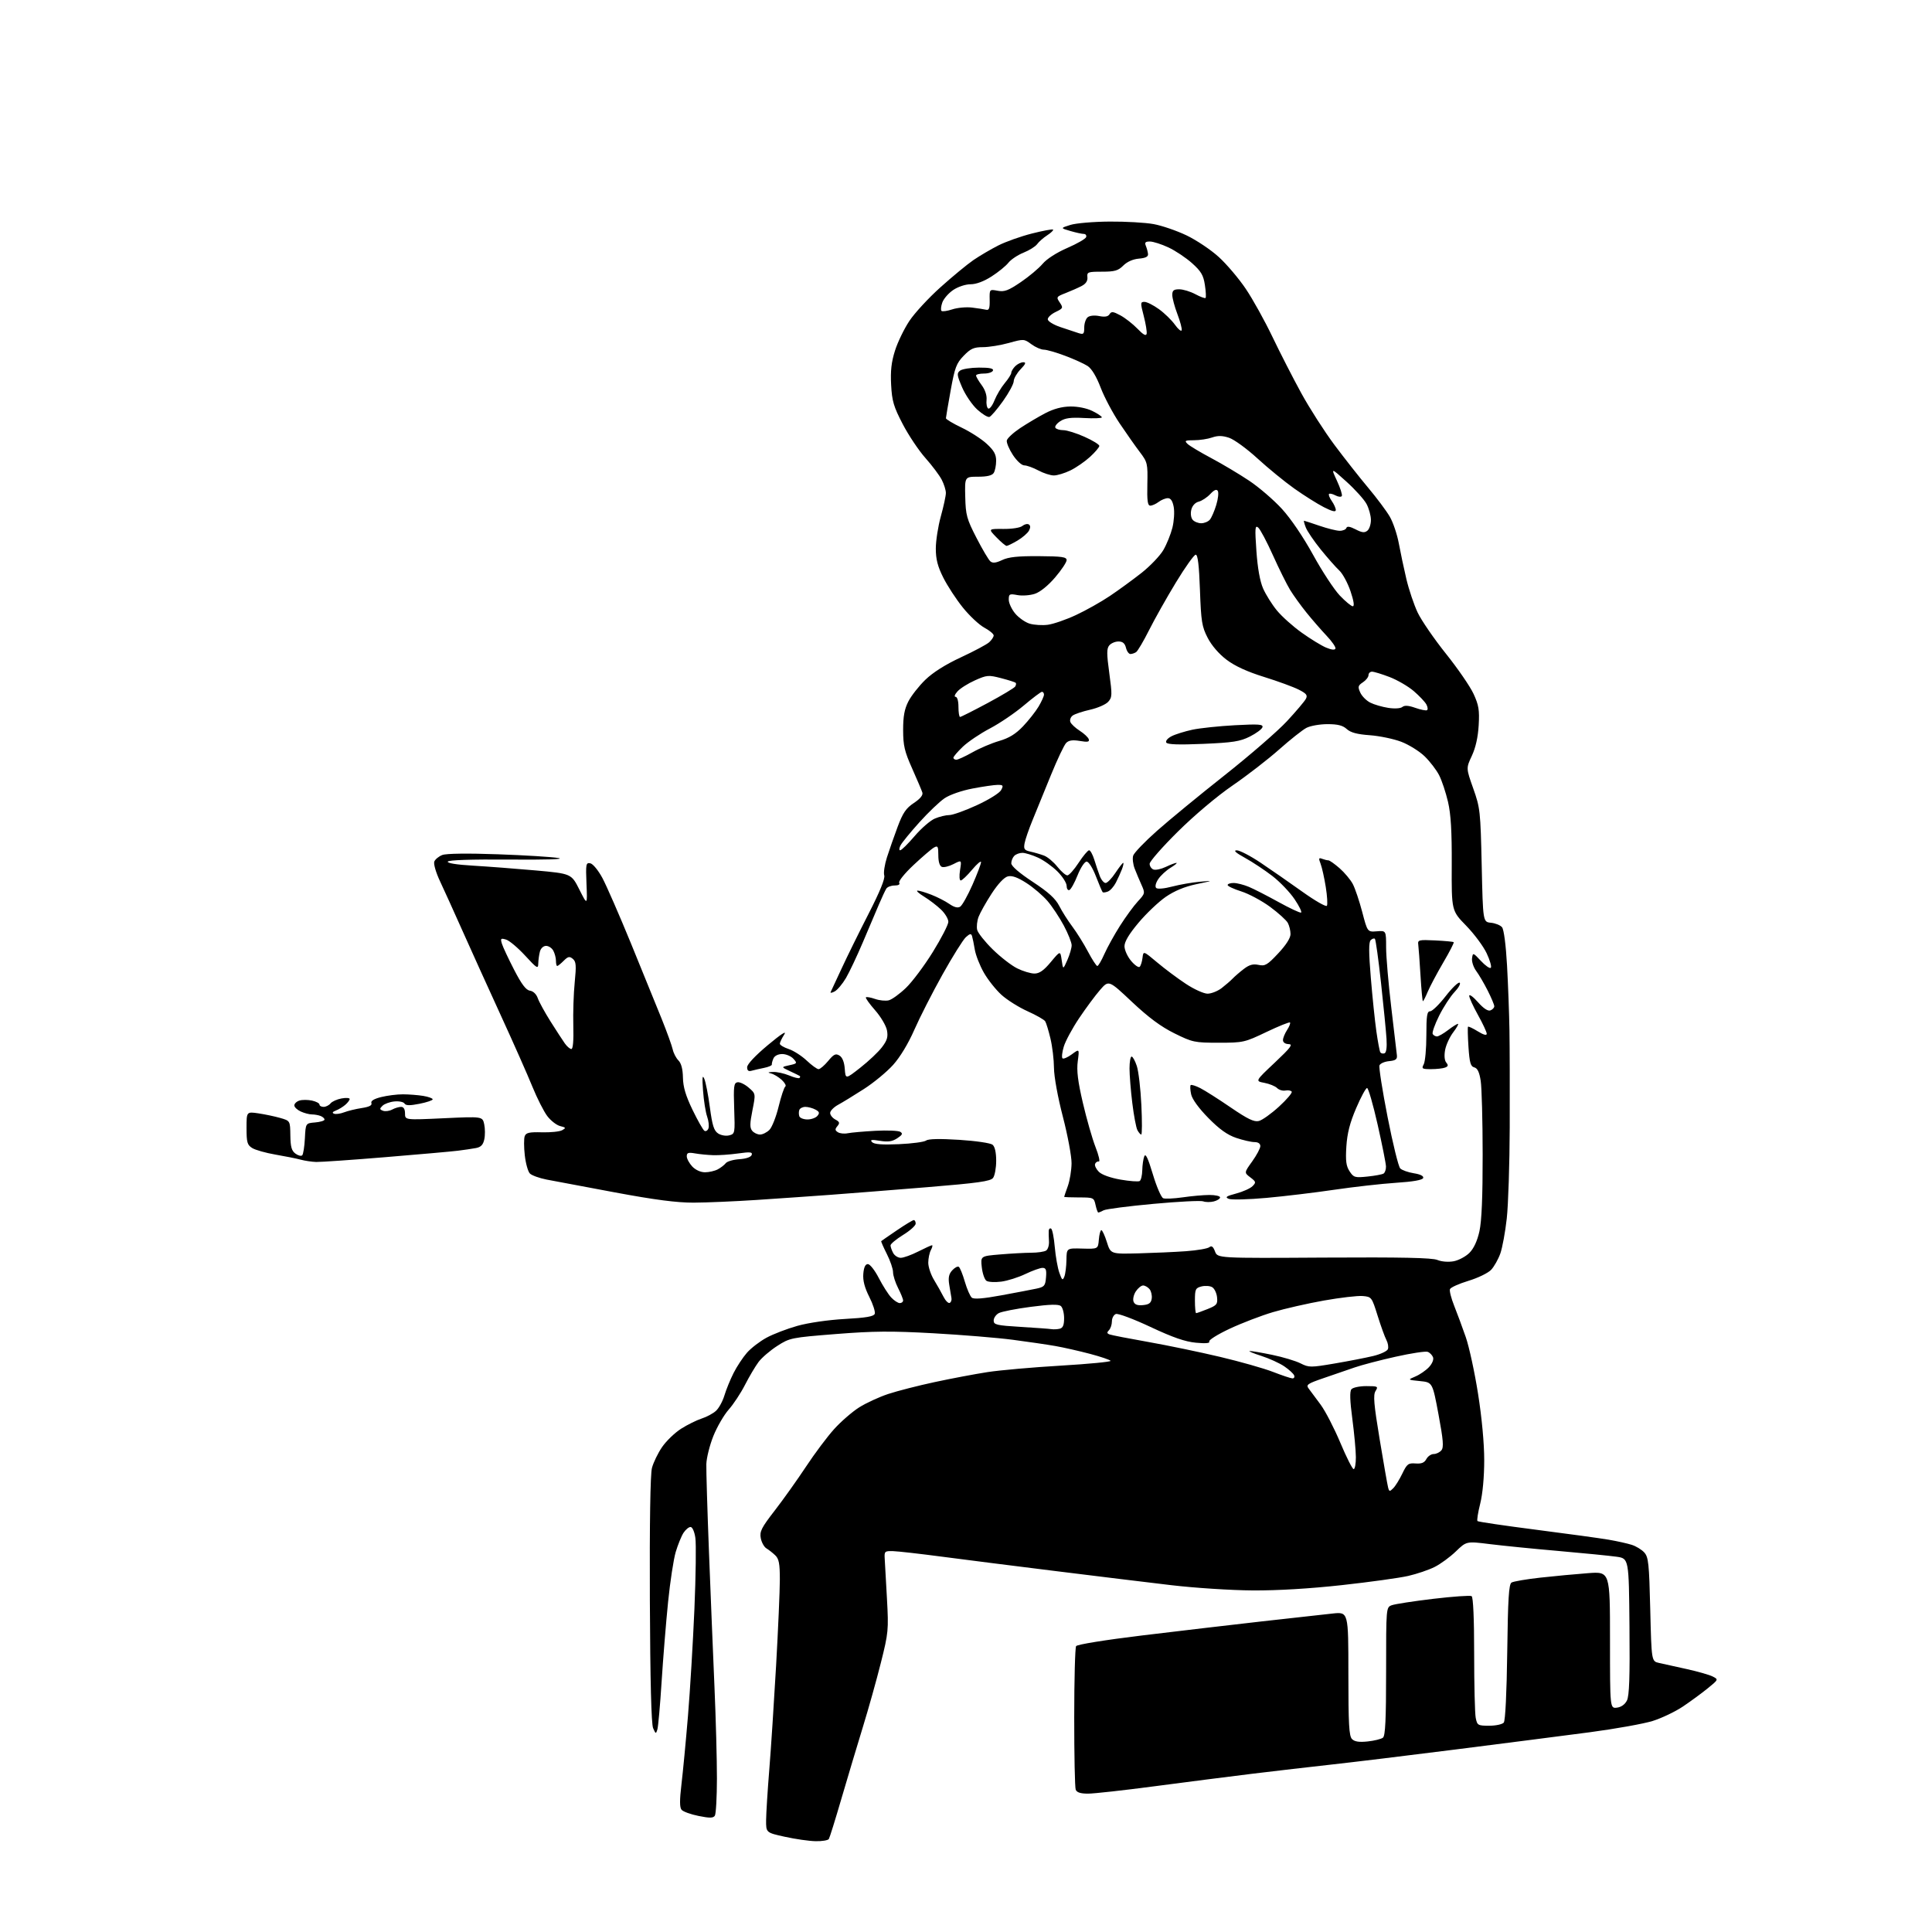 <?xml version="1.0" encoding="UTF-8" standalone="no"?>
<svg 
  version="1.1" 
  xmlns="http://www.w3.org/2000/svg" 
  xmlns:xlink="http://www.w3.org/1999/xlink" 
  xmlns:svg="http://www.w3.org/2000/svg"
  xmlns:rdf="http://www.w3.org/1999/02/22-rdf-syntax-ns#"
  xmlns:cc="http://creativecommons.org/ns#"
  xmlns:dc="http://purl.org/dc/elements/1.1/"
  viewBox="0 0 768 768"
  width="768"
  height="768"
>
<style>svg {background-color: white; }</style>"
<path stroke="none" fill="black" fill-rule="evenodd" d="M324.19,731.90C321.61,731.85 316.12,731.06 312.00,730.15C304.50,728.50 304.50,728.50 304.54,723.50C304.57,720.75 305.13,711.75 305.80,703.50C306.47,695.25 307.68,676.63 308.51,662.12C309.33,647.61 310.00,632.20 310.00,627.87C310.00,621.53 309.64,619.66 308.16,618.25C307.15,617.29 305.58,616.05 304.66,615.50C303.75,614.95 302.74,613.13 302.42,611.45C301.91,608.81 302.67,607.30 307.98,600.45C311.36,596.08 316.95,588.23 320.41,583.00C323.86,577.77 328.89,571.06 331.59,568.08C334.28,565.10 338.74,561.23 341.49,559.48C344.25,557.73 349.47,555.32 353.10,554.12C356.73,552.92 365.06,550.79 371.60,549.39C378.15,547.98 387.55,546.21 392.50,545.44C397.45,544.67 410.59,543.51 421.71,542.86C432.82,542.20 441.71,541.34 441.47,540.95C441.22,540.55 437.53,539.30 433.26,538.17C428.99,537.04 422.80,535.64 419.50,535.06C416.20,534.48 408.55,533.36 402.50,532.57C396.45,531.78 382.27,530.62 371.00,529.99C354.24,529.06 347.17,529.12 332.28,530.30C314.52,531.71 313.94,531.83 308.98,535.02C306.18,536.81 302.84,539.68 301.55,541.39C300.27,543.10 297.84,547.20 296.15,550.50C294.47,553.80 291.54,558.23 289.66,560.35C287.78,562.47 285.04,567.20 283.57,570.85C282.11,574.51 280.86,579.52 280.78,582.00C280.71,584.48 281.18,600.23 281.83,617.00C282.48,633.77 283.46,657.85 284.01,670.50C284.56,683.15 285.00,699.58 284.99,707.00C284.98,714.42 284.61,721.06 284.17,721.75C283.55,722.74 282.16,722.77 277.70,721.87C274.57,721.24 271.53,720.14 270.93,719.41C270.15,718.47 270.14,715.61 270.89,709.30C271.47,704.46 272.64,692.22 273.48,682.10C274.32,671.98 275.47,652.87 276.04,639.63C276.60,626.39 276.77,613.64 276.41,611.28C276.05,608.82 275.23,607.00 274.50,607.00C273.80,607.00 272.54,608.05 271.70,609.33C270.87,610.61 269.48,614.03 268.61,616.93C267.75,619.83 266.38,628.79 265.57,636.85C264.75,644.91 263.60,659.15 263.00,668.50C262.41,677.85 261.65,686.39 261.32,687.48C260.76,689.34 260.64,689.30 259.63,686.98C258.90,685.33 258.47,668.37 258.33,636.00C258.20,605.30 258.51,586.05 259.16,583.54C259.73,581.37 261.55,577.61 263.21,575.20C264.87,572.79 268.27,569.52 270.77,567.93C273.26,566.35 276.93,564.54 278.90,563.90C280.88,563.27 283.45,561.89 284.60,560.84C285.76,559.79 287.27,557.03 287.97,554.71C288.66,552.40 290.30,548.38 291.61,545.79C292.92,543.19 295.32,539.57 296.93,537.73C298.54,535.90 302.03,533.21 304.68,531.77C307.34,530.32 312.88,528.20 317.00,527.04C321.36,525.82 329.26,524.68 335.84,524.31C344.22,523.85 347.32,523.32 347.72,522.28C348.02,521.51 347.05,518.47 345.56,515.54C343.69,511.83 342.96,509.03 343.18,506.35C343.40,503.74 343.98,502.50 345.00,502.50C345.82,502.50 347.77,504.98 349.32,508.00C350.88,511.02 353.09,514.51 354.25,515.75C355.40,516.99 356.95,518.00 357.67,518.00C358.40,518.00 359.00,517.53 359.00,516.96C359.00,516.39 358.10,514.16 357.00,512.00C355.90,509.84 355.00,507.01 355.00,505.71C355.00,504.41 353.89,501.15 352.53,498.47C351.18,495.79 350.17,493.49 350.30,493.37C350.43,493.24 353.23,491.30 356.52,489.07C359.81,486.83 362.84,485.00 363.25,485.00C363.66,485.00 364.00,485.64 364.00,486.41C364.00,487.19 361.75,489.21 359.00,490.90C356.25,492.60 354.00,494.47 354.00,495.06C354.00,495.65 354.47,497.00 355.04,498.07C355.60,499.13 356.97,500.00 358.07,500.00C359.17,500.00 362.29,498.88 365.00,497.50C367.71,496.12 370.19,495.00 370.50,495.00C370.81,495.00 370.60,495.87 370.04,496.93C369.47,498.00 369.00,500.26 369.00,501.96C369.00,503.65 370.03,506.72 371.28,508.77C372.53,510.82 374.22,513.82 375.03,515.43C375.84,517.04 376.95,518.17 377.50,517.93C378.05,517.69 378.37,516.83 378.22,516.00C378.07,515.17 377.67,512.80 377.34,510.73C376.88,507.90 377.18,506.46 378.50,505.00C379.47,503.93 380.65,503.28 381.12,503.57C381.59,503.86 382.68,506.52 383.53,509.47C384.39,512.42 385.64,515.29 386.31,515.84C387.14,516.53 390.86,516.24 398.01,514.92C403.78,513.86 410.07,512.66 412.00,512.25C415.16,511.57 415.53,511.14 415.81,507.75C416.06,504.76 415.78,504.00 414.41,504.00C413.47,504.00 410.40,505.10 407.60,506.44C404.79,507.79 400.48,509.15 398.00,509.47C395.52,509.79 392.89,509.65 392.14,509.15C391.39,508.65 390.56,506.24 390.28,503.78C389.78,499.31 389.78,499.31 397.54,498.66C401.81,498.30 407.37,497.99 409.90,497.98C412.43,497.98 415.10,497.59 415.84,497.12C416.58,496.65 417.09,494.97 416.98,493.39C416.88,491.80 416.84,489.91 416.89,489.19C416.95,488.47 417.38,488.12 417.85,488.41C418.32,488.70 418.97,491.99 419.29,495.72C419.62,499.45 420.43,504.05 421.11,505.95C422.17,508.95 422.43,509.14 423.10,507.45C423.52,506.38 423.89,503.40 423.93,500.83C424.00,496.15 424.00,496.15 430.25,496.33C436.50,496.50 436.50,496.50 436.81,492.75C436.98,490.69 437.43,489.00 437.81,489.01C438.19,489.01 439.18,491.15 440.00,493.76C441.50,498.50 441.50,498.50 452.50,498.23C458.55,498.07 467.10,497.69 471.50,497.37C475.90,497.05 480.06,496.33 480.73,495.78C481.63,495.06 482.25,495.52 482.99,497.48C484.01,500.17 484.01,500.17 526.26,499.91C557.23,499.73 569.27,499.98 571.37,500.85C573.06,501.55 575.74,501.76 577.86,501.37C579.84,501.00 582.66,499.49 584.12,498.03C585.85,496.30 587.24,493.30 588.10,489.44C588.99,485.40 589.40,475.67 589.38,459.00C589.37,445.52 589.02,432.31 588.60,429.64C588.07,426.20 587.32,424.63 586.05,424.30C584.58,423.92 584.16,422.44 583.74,416.17C583.46,411.95 583.38,408.34 583.56,408.14C583.75,407.94 585.49,408.76 587.45,409.97C589.75,411.39 591.00,411.73 591.00,410.93C591.00,410.25 589.42,406.88 587.50,403.43C585.58,399.99 584.02,396.57 584.04,395.84C584.06,395.10 585.62,396.24 587.50,398.37C589.71,400.87 591.47,402.03 592.46,401.65C593.31,401.33 594.00,400.58 594.00,400.00C594.00,399.41 592.82,396.61 591.38,393.77C589.94,390.92 587.88,387.40 586.79,385.94C585.71,384.47 584.98,382.21 585.16,380.92C585.49,378.61 585.56,378.63 588.70,381.99C590.46,383.88 592.23,385.11 592.62,384.71C593.02,384.32 592.28,381.73 590.98,378.96C589.69,376.19 586.01,371.25 582.82,367.97C577.01,362.02 577.01,362.02 577.09,343.76C577.15,330.41 576.75,323.68 575.60,318.73C574.73,315.00 573.15,310.25 572.08,308.17C571.02,306.08 568.43,302.71 566.34,300.67C564.24,298.63 560.04,296.02 557.01,294.86C553.98,293.71 548.35,292.54 544.50,292.26C539.47,291.90 536.90,291.21 535.36,289.81C533.78,288.37 531.77,287.86 527.70,287.86C524.66,287.86 520.90,288.52 519.34,289.33C517.78,290.14 512.90,294.00 508.50,297.91C504.10,301.82 495.77,308.26 490.00,312.22C483.83,316.45 474.86,324.01 468.25,330.55C462.06,336.67 457.00,342.44 457.00,343.37C457.00,344.30 457.68,345.32 458.51,345.64C459.34,345.96 461.54,345.50 463.41,344.61C465.28,343.72 467.18,343.00 467.65,343.00C468.12,343.01 467.06,343.88 465.30,344.96C463.55,346.03 461.34,348.07 460.41,349.50C459.40,351.03 459.07,352.46 459.60,352.98C460.12,353.49 462.83,353.25 466.00,352.41C469.02,351.62 473.98,350.76 477.00,350.50C482.45,350.03 482.43,350.03 475.55,351.48C470.89,352.47 466.88,354.13 463.40,356.52C460.55,358.49 455.69,363.10 452.61,366.77C448.82,371.27 447.00,374.32 447.00,376.14C447.00,377.63 448.19,380.26 449.64,381.98C451.09,383.71 452.63,384.76 453.06,384.31C453.49,383.86 453.99,382.25 454.17,380.73C454.50,377.96 454.50,377.96 460.00,382.58C463.02,385.13 468.16,388.96 471.41,391.10C474.65,393.25 478.53,395.00 480.02,395.00C481.51,395.00 484.03,394.00 485.62,392.79C487.20,391.57 489.18,389.86 490.00,389.00C490.82,388.14 492.82,386.41 494.43,385.18C496.62,383.50 498.11,383.09 500.29,383.56C502.87,384.13 503.78,383.60 508.10,378.99C511.22,375.67 513.00,372.88 513.00,371.32C513.00,369.97 512.52,367.98 511.94,366.89C511.36,365.80 508.18,362.92 504.87,360.48C501.56,358.05 496.41,355.29 493.43,354.35C490.44,353.40 488.00,352.27 488.00,351.82C488.00,351.37 489.07,351.00 490.38,351.00C491.69,351.00 494.41,351.69 496.42,352.53C498.44,353.37 503.74,356.09 508.21,358.56C512.68,361.03 516.72,362.93 517.18,362.77C517.64,362.62 516.49,360.23 514.62,357.46C512.76,354.69 508.77,350.52 505.77,348.21C502.76,345.89 497.87,342.65 494.90,341.01C491.22,338.99 490.18,338.03 491.62,338.02C492.79,338.01 497.06,340.23 501.12,342.95C505.18,345.67 512.63,350.85 517.69,354.46C522.74,358.07 527.14,360.59 527.46,360.06C527.79,359.53 527.59,356.17 527.01,352.58C526.44,348.99 525.52,344.86 524.97,343.41C524.11,341.17 524.20,340.86 525.56,341.39C526.44,341.72 527.56,342.00 528.05,342.00C528.53,342.00 530.54,343.42 532.52,345.15C534.49,346.88 536.84,349.69 537.75,351.40C538.66,353.10 540.34,358.10 541.50,362.50C543.59,370.50 543.59,370.50 547.30,370.21C551.00,369.91 551.00,369.91 551.00,376.59C551.00,380.27 551.92,390.98 553.04,400.39C554.16,409.80 555.18,418.40 555.29,419.50C555.46,421.09 554.81,421.57 552.19,421.82C550.37,421.99 548.65,422.76 548.36,423.51C548.07,424.27 549.52,433.51 551.59,444.05C553.66,454.59 555.91,463.77 556.61,464.46C557.30,465.16 559.73,466.02 562.01,466.39C564.63,466.80 566.00,467.50 565.74,468.27C565.48,469.08 561.73,469.74 554.92,470.18C549.19,470.56 538.20,471.80 530.50,472.93C522.80,474.07 510.63,475.53 503.45,476.18C496.27,476.83 489.52,477.00 488.45,476.56C486.86,475.90 487.41,475.50 491.40,474.44C494.09,473.72 497.02,472.41 497.90,471.52C499.37,470.04 499.30,469.75 497.03,468.03C494.55,466.15 494.55,466.15 497.78,461.66C499.55,459.19 501.00,456.46 501.00,455.59C501.00,454.59 500.13,454.00 498.68,454.00C497.40,454.00 494.14,453.25 491.43,452.34C487.89,451.14 484.76,448.91 480.35,444.43C476.56,440.58 473.93,436.97 473.50,435.02C473.12,433.28 473.04,431.63 473.31,431.35C473.59,431.08 475.32,431.62 477.16,432.56C479.00,433.50 484.44,436.96 489.25,440.25C496.03,444.88 498.54,446.08 500.42,445.61C501.75,445.28 505.35,442.71 508.42,439.90C511.48,437.10 513.76,434.42 513.48,433.96C513.19,433.50 512.07,433.29 510.99,433.50C509.91,433.71 508.41,433.27 507.66,432.51C506.90,431.76 504.63,430.83 502.61,430.45C498.93,429.76 498.93,429.76 506.72,422.43C513.12,416.39 514.10,415.09 512.25,415.05C510.91,415.02 510.00,414.38 510.00,413.46C510.00,412.62 510.74,410.81 511.64,409.43C512.53,408.06 513.06,406.72 512.79,406.46C512.53,406.20 508.31,407.90 503.41,410.24C494.75,414.38 494.22,414.50 484.45,414.50C474.86,414.50 474.05,414.33 466.85,410.77C461.49,408.12 456.61,404.50 450.01,398.30C440.73,389.55 440.73,389.55 437.28,393.53C435.38,395.71 431.63,400.78 428.94,404.79C426.25,408.80 423.52,413.87 422.87,416.05C422.21,418.23 421.98,420.32 422.35,420.69C422.72,421.06 424.39,420.35 426.05,419.12C429.09,416.88 429.09,416.88 428.43,421.85C427.93,425.56 428.45,429.79 430.46,438.43C431.95,444.81 434.21,452.71 435.49,455.99C436.78,459.26 437.36,461.84 436.79,461.72C436.22,461.60 435.55,462.03 435.31,462.69C435.07,463.34 435.75,464.75 436.81,465.81C437.98,466.98 441.40,468.21 445.41,468.91C449.08,469.55 452.51,469.80 453.04,469.48C453.57,469.15 454.03,467.22 454.07,465.19C454.11,463.16 454.47,460.67 454.87,459.66C455.39,458.34 456.34,460.34 458.28,466.80C459.75,471.73 461.61,476.02 462.40,476.32C463.19,476.62 466.68,476.46 470.17,475.96C473.65,475.45 478.41,475.03 480.75,475.02C483.09,475.01 485.00,475.44 485.00,475.98C485.00,476.52 483.88,477.24 482.50,477.59C481.13,477.93 479.23,477.92 478.28,477.55C477.33,477.19 468.44,477.64 458.53,478.55C448.61,479.46 439.72,480.61 438.76,481.10C437.81,481.60 436.83,482.00 436.59,482.00C436.35,482.00 435.86,480.65 435.50,479.00C434.86,476.08 434.69,476.00 428.92,476.00C425.66,476.00 423.01,475.89 423.02,475.75C423.02,475.61 423.68,473.70 424.47,471.50C425.26,469.30 425.93,465.22 425.96,462.43C425.98,459.64 424.43,451.32 422.51,443.93C420.48,436.13 419.00,427.98 418.97,424.50C418.95,421.20 418.32,415.95 417.57,412.83C416.83,409.71 415.89,406.63 415.49,405.99C415.09,405.34 411.94,403.54 408.48,401.99C405.02,400.44 400.36,397.51 398.11,395.48C395.87,393.45 392.71,389.48 391.10,386.65C389.48,383.82 387.87,379.70 387.50,377.50C387.14,375.30 386.64,372.88 386.40,372.11C386.05,371.01 385.55,371.10 383.94,372.55C382.83,373.56 378.64,380.26 374.63,387.44C370.62,394.62 365.59,404.50 363.45,409.38C361.07,414.82 357.80,420.23 355.03,423.31C352.54,426.09 347.29,430.42 343.37,432.93C339.46,435.44 334.84,438.27 333.12,439.20C331.41,440.14 330.00,441.59 330.00,442.42C330.00,443.25 330.93,444.43 332.06,445.03C333.77,445.95 333.91,446.40 332.88,447.65C331.87,448.86 331.90,449.33 333.06,450.07C333.85,450.58 335.62,450.77 337.00,450.48C338.38,450.20 343.32,449.77 348.00,449.51C352.68,449.26 357.12,449.45 357.88,449.92C358.97,450.60 358.70,451.15 356.66,452.48C354.70,453.77 353.02,454.02 349.78,453.49C346.42,452.94 345.75,453.06 346.67,454.02C347.50,454.88 350.67,455.12 357.32,454.83C362.53,454.60 367.40,453.95 368.15,453.38C369.03,452.71 373.57,452.61 381.31,453.10C387.89,453.52 393.75,454.38 394.56,455.05C395.48,455.81 396.00,458.13 396.00,461.43C396.00,464.28 395.44,467.35 394.75,468.25C393.74,469.57 388.78,470.27 368.50,471.93C354.75,473.05 337.43,474.42 330.00,474.97C322.57,475.51 309.41,476.43 300.74,477.00C292.07,477.57 280.82,478.05 275.74,478.07C269.06,478.09 260.40,476.97 244.50,474.01C232.40,471.76 220.14,469.45 217.25,468.89C214.36,468.32 211.39,467.24 210.64,466.49C209.89,465.74 208.97,462.47 208.61,459.23C208.24,455.98 208.23,452.56 208.59,451.63C209.11,450.26 210.43,449.97 215.46,450.11C218.88,450.20 222.48,449.83 223.46,449.28C225.07,448.38 224.99,448.21 222.67,447.63C221.25,447.28 218.96,445.50 217.57,443.68C216.18,441.86 213.51,436.58 211.62,431.94C209.74,427.30 204.07,414.50 199.02,403.50C193.98,392.50 187.15,377.43 183.84,370.00C180.53,362.57 176.52,353.72 174.92,350.32C173.29,346.87 172.29,343.42 172.64,342.49C172.99,341.59 174.43,340.41 175.84,339.87C177.42,339.27 185.89,339.16 197.95,339.59C208.70,339.97 219.53,340.64 222.00,341.08C224.73,341.57 217.03,341.81 202.50,341.69C187.30,341.57 178.32,341.87 178.00,342.50C177.69,343.12 181.52,343.73 188.00,344.11C193.78,344.45 204.94,345.30 212.81,346.00C227.12,347.29 227.12,347.29 230.31,353.62C233.50,359.95 233.50,359.95 233.14,351.38C232.81,343.47 232.93,342.84 234.64,343.17C235.68,343.36 237.81,345.95 239.46,349.01C241.08,352.03 246.19,363.73 250.81,375.00C255.42,386.27 260.92,399.77 263.02,405.00C265.12,410.23 267.10,415.71 267.42,417.18C267.74,418.65 268.76,420.62 269.70,421.55C270.81,422.67 271.42,424.99 271.48,428.37C271.55,432.11 272.59,435.59 275.30,441.20C277.35,445.43 279.47,449.17 280.02,449.51C280.57,449.85 281.28,449.43 281.61,448.58C281.94,447.72 281.70,445.59 281.09,443.84C280.48,442.08 279.75,437.46 279.47,433.57C279.08,428.29 279.21,427.08 279.96,428.81C280.52,430.08 281.52,435.19 282.18,440.16C283.15,447.41 283.80,449.48 285.47,450.57C286.63,451.33 288.57,451.66 289.88,451.32C292.16,450.73 292.20,450.48 291.85,440.62C291.55,431.90 291.72,430.49 293.13,430.22C294.03,430.04 296.04,430.99 297.59,432.33C300.42,434.75 300.42,434.75 299.10,441.39C298.05,446.66 298.03,448.33 299.01,449.51C299.69,450.33 301.09,451.00 302.12,451.00C303.16,451.00 304.84,450.16 305.86,449.14C306.88,448.12 308.52,443.96 309.51,439.89C310.50,435.83 311.69,432.25 312.16,431.93C312.64,431.62 312.00,430.43 310.76,429.28C309.52,428.14 307.60,426.98 306.50,426.72C305.00,426.35 305.20,426.20 307.28,426.12C308.81,426.05 311.69,426.68 313.69,427.51C315.68,428.35 317.54,428.80 317.82,428.51C318.10,428.23 318.15,427.87 317.92,427.72C317.69,427.56 315.93,426.70 314.00,425.80C310.50,424.16 310.50,424.16 313.79,423.45C316.92,422.77 316.99,422.65 315.38,420.87C314.45,419.84 312.46,419.00 310.95,419.00C309.30,419.00 307.91,419.70 307.45,420.75C307.03,421.71 306.74,422.80 306.82,423.18C306.89,423.55 305.50,424.14 303.73,424.50C301.95,424.86 299.71,425.37 298.75,425.64C297.52,425.99 297.00,425.56 297.00,424.23C297.00,423.06 300.21,419.64 305.25,415.43C310.48,411.06 312.86,409.52 311.75,411.23C310.79,412.72 310.00,414.36 310.00,414.89C310.00,415.41 311.58,416.37 313.52,417.01C315.45,417.64 318.66,419.70 320.66,421.58C322.65,423.46 324.78,425.00 325.39,425.01C326.00,425.01 327.71,423.55 329.20,421.76C331.44,419.05 332.20,418.69 333.70,419.60C334.86,420.31 335.61,422.18 335.81,424.87C336.12,429.04 336.12,429.04 342.04,424.38C345.30,421.82 349.15,418.19 350.58,416.30C352.66,413.58 353.07,412.19 352.58,409.55C352.23,407.72 350.11,404.13 347.85,401.57C345.60,399.01 343.96,396.71 344.21,396.45C344.47,396.20 346.11,396.49 347.86,397.10C349.60,397.71 352.06,397.95 353.30,397.64C354.55,397.33 357.62,395.11 360.13,392.70C362.63,390.30 367.45,383.87 370.82,378.42C374.20,372.96 376.97,367.57 376.98,366.44C376.99,365.30 375.68,363.11 374.07,361.57C372.46,360.02 369.42,357.70 367.32,356.41C365.22,355.12 364.05,354.05 364.73,354.03C365.41,354.01 367.88,354.75 370.23,355.67C372.58,356.58 375.80,358.23 377.38,359.33C379.33,360.68 380.73,361.03 381.70,360.41C382.49,359.91 384.68,355.99 386.57,351.71C388.46,347.42 389.99,343.37 389.98,342.71C389.97,342.04 388.36,343.41 386.40,345.75C384.44,348.09 382.42,350.00 381.91,350.00C381.38,350.00 381.26,348.23 381.63,345.90C382.29,341.80 382.29,341.80 379.05,343.47C377.27,344.39 375.19,344.90 374.41,344.60C373.52,344.26 373.00,342.57 373.00,340.00C373.00,336.41 372.79,336.05 371.25,336.92C370.29,337.46 366.64,340.59 363.14,343.87C359.62,347.17 357.08,350.32 357.45,350.92C357.86,351.58 357.16,352.00 355.62,352.00C354.24,352.00 352.76,352.56 352.32,353.25C351.89,353.94 350.57,356.75 349.40,359.50C348.23,362.25 345.36,369.00 343.03,374.50C340.70,380.00 337.66,386.42 336.29,388.77C334.91,391.12 332.88,393.53 331.78,394.12C330.67,394.71 329.96,394.81 330.20,394.35C330.43,393.88 332.39,389.68 334.55,385.00C336.71,380.32 341.54,370.52 345.29,363.20C349.76,354.47 351.90,349.25 351.50,347.99C351.16,346.94 351.65,343.70 352.58,340.79C353.51,337.88 355.43,332.41 356.84,328.63C358.91,323.10 360.18,321.25 363.28,319.20C365.78,317.54 366.97,316.09 366.66,315.07C366.39,314.21 364.56,309.90 362.60,305.50C359.57,298.71 359.02,296.40 359.01,290.21C359.00,284.78 359.53,281.88 361.08,278.85C362.22,276.61 365.25,272.73 367.82,270.24C370.84,267.31 375.82,264.16 381.96,261.31C387.17,258.89 392.24,256.19 393.22,255.30C394.20,254.41 395.00,253.20 395.00,252.60C395.00,251.99 393.32,250.60 391.28,249.50C389.24,248.40 385.39,244.80 382.74,241.50C380.08,238.20 376.58,232.84 374.96,229.59C372.73,225.15 372.00,222.29 372.00,218.07C372.00,214.98 372.90,209.21 374.00,205.24C375.10,201.27 376.00,197.10 376.00,195.96C376.00,194.83 375.26,192.46 374.35,190.70C373.44,188.94 370.53,185.06 367.87,182.07C365.21,179.08 361.15,173.01 358.84,168.57C355.24,161.66 354.58,159.43 354.24,153.00C353.94,147.46 354.34,143.90 355.77,139.40C356.83,136.04 359.40,130.72 361.49,127.58C363.57,124.44 369.15,118.40 373.89,114.16C378.62,109.91 384.52,105.05 387.00,103.35C389.48,101.66 393.92,99.05 396.87,97.56C399.83,96.06 405.83,93.94 410.20,92.83C414.57,91.72 418.36,91.02 418.61,91.27C418.86,91.52 417.81,92.54 416.28,93.53C414.75,94.53 412.95,96.11 412.28,97.05C411.60,97.99 409.18,99.51 406.88,100.43C404.59,101.35 401.88,103.15 400.87,104.43C399.86,105.72 396.85,108.17 394.18,109.88C391.10,111.86 388.04,113.00 385.81,113.00C383.81,113.00 380.84,113.98 378.91,115.28C377.05,116.54 375.10,118.78 374.58,120.26C374.05,121.75 373.91,123.24 374.25,123.58C374.59,123.92 376.52,123.65 378.55,122.98C380.58,122.31 384.10,121.99 386.37,122.26C388.64,122.54 391.18,122.93 392.00,123.13C393.17,123.42 393.48,122.55 393.41,119.24C393.33,114.97 393.33,114.97 396.58,115.58C399.28,116.09 400.83,115.51 405.78,112.15C409.05,109.93 412.96,106.65 414.46,104.87C416.08,102.94 420.04,100.40 424.26,98.57C428.16,96.88 431.53,94.94 431.76,94.25C431.98,93.56 431.57,93.00 430.83,92.99C430.10,92.99 427.70,92.47 425.50,91.83C421.50,90.67 421.50,90.67 425.50,89.41C427.70,88.72 434.70,88.12 441.07,88.08C447.43,88.03 455.30,88.48 458.57,89.08C461.83,89.67 467.73,91.69 471.67,93.57C475.61,95.46 481.39,99.33 484.51,102.19C487.64,105.04 492.46,110.73 495.23,114.84C498.00,118.94 502.76,127.52 505.81,133.90C508.87,140.28 514.04,150.38 517.31,156.35C520.58,162.31 526.50,171.54 530.46,176.85C534.43,182.16 540.46,189.82 543.87,193.88C547.28,197.95 551.15,203.12 552.46,205.38C553.78,207.65 555.39,212.43 556.05,216.00C556.71,219.57 558.06,225.95 559.05,230.16C560.05,234.38 562.07,240.38 563.54,243.50C565.02,246.61 570.07,253.96 574.76,259.83C579.46,265.70 584.41,272.89 585.76,275.82C587.83,280.31 588.15,282.27 587.80,288.32C587.53,293.01 586.59,297.21 585.09,300.43C582.78,305.37 582.78,305.37 585.64,313.43C588.38,321.16 588.52,322.44 589.00,344.00C589.50,366.50 589.50,366.50 592.68,366.81C594.42,366.98 596.40,367.78 597.08,368.59C597.81,369.48 598.61,375.53 599.07,383.78C599.49,391.33 599.92,402.90 600.03,409.50C600.14,416.10 600.19,433.46 600.14,448.08C600.09,462.71 599.56,479.04 598.96,484.38C598.37,489.72 597.22,495.97 596.41,498.27C595.60,500.56 593.95,503.48 592.76,504.76C591.57,506.03 587.50,508.01 583.72,509.15C579.94,510.30 576.63,511.79 576.38,512.46C576.12,513.14 576.88,516.12 578.07,519.09C579.26,522.07 581.32,527.65 582.66,531.50C584.00,535.35 586.20,545.48 587.54,554.00C589.05,563.51 590.00,573.73 590.00,580.44C590.00,587.14 589.38,593.84 588.40,597.75C587.52,601.26 587.03,604.37 587.32,604.65C587.60,604.94 598.11,606.49 610.67,608.10C623.23,609.71 636.20,611.49 639.50,612.06C642.80,612.63 646.91,613.54 648.63,614.09C650.35,614.63 652.60,616.00 653.63,617.14C655.29,618.98 655.56,621.51 656.00,639.79C656.50,660.38 656.50,660.38 659.50,661.05C661.15,661.42 666.10,662.51 670.50,663.48C674.90,664.45 679.55,665.78 680.83,666.44C683.15,667.63 683.14,667.64 678.83,671.15C676.45,673.08 672.02,676.33 669.00,678.36C665.98,680.39 660.58,682.97 657.00,684.10C653.42,685.22 642.17,687.24 632.00,688.59C621.83,689.93 597.75,693.02 578.50,695.46C559.25,697.90 536.98,700.60 529.00,701.47C521.02,702.35 507.07,703.97 498.00,705.07C488.93,706.18 471.44,708.42 459.15,710.04C446.86,711.67 434.87,713.00 432.51,713.00C429.52,713.00 428.03,712.52 427.61,711.42C427.27,710.55 427.01,697.61 427.02,682.67C427.02,667.73 427.36,654.99 427.77,654.36C428.19,653.70 439.34,651.90 454.00,650.12C468.02,648.42 489.40,645.91 501.50,644.54C513.60,643.18 526.31,641.76 529.75,641.40C536.00,640.74 536.00,640.74 536.00,665.30C536.00,685.45 536.26,690.12 537.45,691.31C538.49,692.35 540.29,692.62 543.70,692.25C546.34,691.97 549.06,691.29 549.75,690.75C550.69,690.00 551.00,683.48 551.00,664.35C551.00,638.95 551.00,638.95 553.25,638.10C554.49,637.64 561.91,636.49 569.74,635.56C577.57,634.63 584.43,634.15 584.99,634.49C585.62,634.88 586.00,643.44 586.00,657.43C586.00,669.71 586.28,681.16 586.62,682.88C587.22,685.85 587.48,686.00 592.00,686.00C594.62,686.00 597.21,685.44 597.78,684.75C598.39,683.99 598.94,672.91 599.15,656.71C599.43,635.53 599.78,629.75 600.86,629.09C601.60,628.63 606.78,627.75 612.36,627.13C617.94,626.51 626.44,625.72 631.25,625.36C640.00,624.70 640.00,624.70 640.00,651.92C640.00,679.13 640.00,679.13 642.73,678.82C644.43,678.62 645.93,677.56 646.72,676.00C647.67,674.13 647.93,666.72 647.74,646.51C647.50,619.52 647.50,619.52 642.59,618.82C639.89,618.44 629.54,617.41 619.59,616.54C609.64,615.68 597.32,614.44 592.22,613.81C582.94,612.65 582.94,612.65 578.72,616.72C576.40,618.96 572.60,621.74 570.27,622.90C567.95,624.07 563.22,625.67 559.77,626.46C556.32,627.25 544.50,628.89 533.50,630.10C520.76,631.51 507.87,632.28 498.00,632.22C489.42,632.17 474.91,631.23 465.50,630.12C456.15,629.02 435.45,626.49 419.50,624.51C403.55,622.54 383.30,619.97 374.50,618.81C365.70,617.65 356.93,616.65 355.00,616.60C351.72,616.51 351.51,616.69 351.68,619.50C351.78,621.15 352.18,628.36 352.58,635.51C353.26,647.98 353.16,649.04 350.15,661.01C348.43,667.88 345.21,679.35 343.01,686.50C340.81,693.65 337.00,706.38 334.54,714.78C332.09,723.18 329.81,730.50 329.48,731.03C329.15,731.56 326.77,731.96 324.19,731.90zM553.84,591.59C554.70,590.73 556.33,588.10 557.45,585.76C559.29,581.93 559.83,581.53 562.72,581.75C565.07,581.93 566.22,581.46 567.00,580.00C567.59,578.90 568.90,578.00 569.91,578.00C570.93,578.00 572.31,577.33 572.98,576.52C573.96,575.34 573.73,572.47 571.83,562.27C569.44,549.50 569.44,549.50 564.47,549.00C559.50,548.50 559.50,548.50 562.65,547.17C564.38,546.44 566.80,544.77 568.03,543.47C569.32,542.09 570.00,540.44 569.65,539.53C569.32,538.66 568.37,537.69 567.54,537.38C566.71,537.06 560.97,537.93 554.77,539.32C548.57,540.70 541.25,542.62 538.50,543.58C535.75,544.54 530.23,546.44 526.22,547.80C519.71,550.03 519.08,550.47 520.22,551.98C520.93,552.90 523.05,555.77 524.95,558.34C526.85,560.91 530.38,567.74 532.80,573.51C535.22,579.28 537.61,584.00 538.10,584.00C538.60,584.00 538.99,581.86 538.98,579.25C538.97,576.64 538.33,569.77 537.57,564.00C536.60,556.73 536.50,553.12 537.21,552.25C537.78,551.56 540.44,551.00 543.13,551.00C547.73,551.00 547.94,551.12 546.80,552.95C545.81,554.53 546.12,558.17 548.44,572.17C550.01,581.66 551.52,590.27 551.79,591.29C552.23,592.98 552.42,593.01 553.84,591.59zM513.72,547.93C514.39,547.97 514.72,547.44 514.45,546.75C514.19,546.06 512.43,544.45 510.54,543.16C508.65,541.87 504.50,539.98 501.31,538.96C498.11,537.94 496.08,537.08 496.79,537.05C497.50,537.02 501.53,537.71 505.74,538.58C509.95,539.45 515.00,540.96 516.95,541.94C520.33,543.64 520.97,543.64 530.55,542.01C536.07,541.07 542.97,539.73 545.87,539.03C548.78,538.33 551.40,537.11 551.71,536.31C552.02,535.52 551.75,533.88 551.12,532.68C550.48,531.48 548.91,527.12 547.62,523.00C545.31,515.62 545.22,515.50 541.68,515.19C539.70,515.02 532.78,515.83 526.29,516.98C519.81,518.13 510.68,520.21 506.00,521.60C501.32,522.99 493.58,525.96 488.78,528.21C483.96,530.47 480.34,532.75 480.69,533.30C481.09,533.95 479.23,534.11 475.40,533.75C471.08,533.34 466.23,531.66 457.31,527.47C450.51,524.28 444.43,522.01 443.56,522.34C442.70,522.67 442.00,523.99 442.00,525.27C442.00,526.55 441.47,528.13 440.83,528.77C439.94,529.66 440.00,530.06 441.08,530.46C441.86,530.75 448.80,532.10 456.50,533.46C464.20,534.82 477.02,537.49 485.00,539.38C492.98,541.27 502.43,543.95 506.00,545.34C509.57,546.73 513.05,547.89 513.72,547.93zM421.25,528.19C422.53,527.88 423.00,526.76 423.00,524.01C423.00,521.94 422.42,519.76 421.70,519.17C420.77,518.40 417.39,518.49 409.74,519.49C403.87,520.26 398.16,521.38 397.04,521.98C395.92,522.58 395.00,523.91 395.00,524.94C395.00,526.61 396.15,526.88 405.75,527.46C411.66,527.82 417.18,528.22 418.00,528.36C418.82,528.49 420.29,528.42 421.25,528.19zM475.48,522.00C475.74,522.00 477.79,521.27 480.03,520.37C483.68,518.91 484.08,518.42 483.80,515.72C483.64,514.06 482.78,512.25 481.90,511.70C481.03,511.15 479.11,511.01 477.65,511.37C475.23,511.98 475.00,512.46 475.00,517.02C475.00,519.76 475.22,522.00 475.48,522.00zM454.38,518.80C456.76,518.57 457.58,517.96 457.83,516.19C458.01,514.93 457.61,513.24 456.95,512.44C456.29,511.65 455.15,511.00 454.40,511.00C453.66,511.00 452.35,512.06 451.50,513.36C450.65,514.66 450.25,516.48 450.60,517.41C451.06,518.61 452.17,519.02 454.38,518.80zM543.58,467.70C546.53,467.40 549.41,466.86 549.97,466.52C550.54,466.17 550.98,464.90 550.95,463.69C550.92,462.49 549.42,454.98 547.62,447.00C545.82,439.02 543.93,432.50 543.43,432.50C542.93,432.50 540.98,436.10 539.10,440.50C536.60,446.33 535.54,450.46 535.20,455.73C534.84,461.47 535.10,463.50 536.48,465.61C538.09,468.07 538.59,468.22 543.58,467.70zM280.24,466.00C281.83,466.00 284.11,465.48 285.32,464.84C286.52,464.20 287.95,463.09 288.50,462.38C289.05,461.67 291.49,460.96 293.92,460.80C296.62,460.62 298.52,459.95 298.81,459.10C299.19,457.94 298.24,457.84 293.38,458.52C290.15,458.97 285.70,459.28 283.50,459.20C281.30,459.13 278.04,458.81 276.25,458.49C273.61,458.02 273.00,458.24 273.00,459.64C273.00,460.59 273.98,462.41 275.17,463.69C276.47,465.07 278.51,466.00 280.24,466.00zM125.68,461.90C123.93,461.84 121.15,461.43 119.50,460.98C117.85,460.53 113.35,459.63 109.50,458.97C105.65,458.31 101.49,457.14 100.25,456.36C98.29,455.14 98.00,454.11 98.00,448.42C98.00,441.88 98.00,441.88 102.75,442.58C105.36,442.97 109.26,443.79 111.42,444.41C115.34,445.54 115.34,445.54 115.42,451.35C115.48,455.89 115.92,457.47 117.45,458.58C118.52,459.37 119.73,459.67 120.14,459.25C120.55,458.84 121.03,455.80 121.20,452.50C121.50,446.50 121.50,446.50 125.25,446.19C127.31,446.02 129.00,445.50 129.00,445.05C129.00,444.59 128.29,443.94 127.42,443.61C126.55,443.27 124.99,443.00 123.97,443.00C122.94,443.00 120.95,442.48 119.55,441.84C118.15,441.20 117.00,440.11 117.00,439.41C117.00,438.71 117.91,437.85 119.02,437.49C120.13,437.14 122.38,437.15 124.02,437.50C125.66,437.86 127.00,438.57 127.00,439.08C127.00,439.59 127.74,440.00 128.64,440.00C129.54,440.00 130.78,439.38 131.39,438.62C132.00,437.87 133.96,436.98 135.75,436.65C137.54,436.32 139.00,436.42 139.00,436.87C139.00,437.32 138.21,438.37 137.25,439.19C136.29,440.02 134.60,441.04 133.50,441.46C132.16,441.98 131.93,442.39 132.80,442.72C133.52,442.98 135.32,442.73 136.80,442.16C138.29,441.59 141.44,440.82 143.82,440.46C146.78,440.01 147.98,439.39 147.64,438.50C147.31,437.64 148.62,436.83 151.51,436.10C153.92,435.50 157.82,435.00 160.19,435.01C162.56,435.02 166.19,435.30 168.25,435.64C170.31,435.98 172.00,436.59 172.00,437.00C172.00,437.40 169.64,438.20 166.75,438.77C162.89,439.54 161.31,439.51 160.79,438.66C160.40,438.03 158.60,437.66 156.79,437.84C154.98,438.01 152.86,438.78 152.07,439.54C150.84,440.74 150.86,441.01 152.24,441.54C153.12,441.88 154.75,441.67 155.86,441.08C156.96,440.48 158.57,440.00 159.43,440.00C160.46,440.00 161.00,440.91 161.00,442.62C161.00,445.24 161.00,445.24 176.40,444.52C191.80,443.80 191.80,443.80 192.48,446.90C192.85,448.60 192.87,451.32 192.51,452.93C192.04,455.10 191.16,456.00 189.18,456.37C187.71,456.65 184.47,457.12 182.00,457.43C179.53,457.74 166.56,458.89 153.18,459.99C139.80,461.10 127.43,461.95 125.68,461.90zM453.67,451.00C453.34,451.00 452.65,450.21 452.14,449.25C451.63,448.29 450.71,443.45 450.11,438.50C449.50,433.55 449.00,427.36 449.00,424.75C449.00,422.14 449.37,420.00 449.83,420.00C450.29,420.00 451.22,421.69 451.90,423.75C452.59,425.81 453.40,432.79 453.71,439.25C454.02,445.71 454.00,451.00 453.67,451.00zM320.98,445.00C322.51,445.00 324.29,444.36 324.94,443.57C325.89,442.43 325.73,441.92 324.13,441.07C323.03,440.48 321.24,440.00 320.15,440.00C319.06,440.00 317.97,440.56 317.73,441.25C317.49,441.94 317.50,443.06 317.75,443.75C318.01,444.44 319.46,445.00 320.98,445.00zM568.88,425.00C565.28,425.00 565.02,424.83 565.96,423.07C566.53,422.00 567.00,416.83 567.00,411.57C567.00,403.73 567.27,402.00 568.50,402.00C569.33,402.00 572.09,399.31 574.64,396.03C577.19,392.74 579.71,390.32 580.23,390.64C580.75,390.96 579.83,392.64 578.19,394.36C576.55,396.09 573.79,400.33 572.07,403.79C570.34,407.25 569.20,410.51 569.52,411.04C569.85,411.57 570.61,412.00 571.21,412.00C571.82,412.00 573.79,410.88 575.59,409.50C577.39,408.12 579.17,407.00 579.55,407.00C579.93,407.00 579.09,408.50 577.70,410.33C576.30,412.17 574.84,415.32 574.46,417.34C574.04,419.62 574.21,421.54 574.91,422.39C575.79,423.45 575.68,423.91 574.44,424.38C573.56,424.72 571.06,425.00 568.88,425.00zM550.34,418.72C551.09,418.47 551.38,416.40 551.16,412.91C550.97,409.94 549.99,399.92 548.97,390.65C547.96,381.38 546.87,373.53 546.55,373.21C546.23,372.89 545.47,373.13 544.87,373.73C544.07,374.53 544.08,378.62 544.92,388.66C545.55,396.27 546.54,405.88 547.13,410.00C547.72,414.12 548.42,417.86 548.69,418.30C548.96,418.74 549.70,418.93 550.34,418.72zM227.13,417.00C227.78,417.00 228.06,413.61 227.90,407.75C227.76,402.66 228.01,394.89 228.46,390.48C229.13,383.75 229.01,382.25 227.70,381.16C226.39,380.08 225.80,380.20 224.07,381.93C222.93,383.07 221.78,384.00 221.50,384.00C221.22,384.00 221.00,383.07 221.00,381.93C221.00,380.80 220.53,379.00 219.96,377.93C219.40,376.87 218.10,376.00 217.08,376.00C216.01,376.00 214.98,376.95 214.63,378.25C214.30,379.49 214.00,381.62 213.97,383.00C213.93,385.28 213.46,385.00 208.71,379.83C205.84,376.72 202.44,373.86 201.15,373.49C199.05,372.87 198.88,373.05 199.52,375.15C199.91,376.44 202.10,381.10 204.37,385.50C207.38,391.33 209.09,393.58 210.67,393.81C211.98,394.00 213.22,395.20 213.78,396.81C214.30,398.29 216.57,402.43 218.82,406.00C221.08,409.58 223.64,413.51 224.51,414.75C225.38,415.99 226.56,417.00 227.13,417.00zM565.63,398.00C565.44,398.00 565.01,393.39 564.67,387.75C564.33,382.11 563.93,376.60 563.78,375.50C563.52,373.64 563.98,373.52 570.50,373.83C574.35,374.02 577.67,374.33 577.87,374.54C578.08,374.74 576.19,378.42 573.67,382.70C571.16,386.99 568.40,392.19 567.54,394.25C566.68,396.31 565.82,398.00 565.63,398.00zM411.20,387.00C413.18,387.00 414.91,385.79 417.70,382.44C421.50,377.88 421.50,377.88 422.04,381.69C422.58,385.50 422.58,385.50 424.29,381.63C425.23,379.50 426.00,376.86 426.00,375.77C426.00,374.67 424.60,371.15 422.89,367.94C421.17,364.72 418.26,360.32 416.41,358.17C414.56,356.01 410.79,352.79 408.02,351.01C404.48,348.74 402.29,347.96 400.62,348.38C399.15,348.75 396.71,351.36 394.18,355.24C391.95,358.68 389.62,362.83 389.00,364.46C388.39,366.09 388.14,368.42 388.45,369.65C388.76,370.88 391.52,374.36 394.60,377.38C397.68,380.41 402.06,383.81 404.35,384.94C406.63,386.07 409.72,387.00 411.20,387.00zM436.20,384.00C436.59,384.00 437.85,381.86 439.00,379.25C440.16,376.64 442.96,371.57 445.23,368.00C447.50,364.43 450.69,360.06 452.32,358.31C455.19,355.22 455.23,355.01 453.79,351.81C452.97,349.99 451.74,347.07 451.06,345.32C450.38,343.58 450.11,341.24 450.46,340.12C450.82,339.00 455.06,334.58 459.89,330.30C464.72,326.01 476.85,316.04 486.84,308.15C496.83,300.25 507.96,290.60 511.57,286.70C515.19,282.80 518.57,278.81 519.09,277.83C519.87,276.37 519.37,275.72 516.27,274.14C514.19,273.08 508.00,270.81 502.50,269.10C495.75,267.00 490.89,264.77 487.56,262.24C484.53,259.95 481.62,256.57 480.06,253.53C477.77,249.09 477.45,247.06 477.00,234.53C476.65,224.72 476.15,220.50 475.32,220.50C474.68,220.50 471.14,225.45 467.47,231.50C463.79,237.55 458.98,246.10 456.77,250.50C454.56,254.90 452.24,258.83 451.62,259.23C451.01,259.64 449.99,259.98 449.36,259.98C448.73,259.99 447.93,258.88 447.59,257.50C447.14,255.72 446.29,255.00 444.60,255.00C443.31,255.00 441.66,255.70 440.95,256.56C439.90,257.83 439.90,259.84 440.96,267.58C442.15,276.28 442.12,277.21 440.52,278.98C439.56,280.04 436.33,281.45 433.35,282.12C430.36,282.79 427.24,283.83 426.41,284.44C425.57,285.05 425.16,286.22 425.50,287.03C425.83,287.84 427.51,289.40 429.23,290.50C430.95,291.60 432.56,293.11 432.80,293.86C433.14,294.92 432.37,295.07 429.26,294.54C426.39,294.06 424.87,294.28 423.83,295.32C423.03,296.11 420.30,301.88 417.75,308.13C415.21,314.38 411.92,322.43 410.46,326.00C408.99,329.57 407.56,333.72 407.29,335.20C406.86,337.53 407.18,337.99 409.64,338.54C411.21,338.88 413.63,339.59 415.02,340.11C416.41,340.63 418.79,342.62 420.31,344.53C421.84,346.44 423.63,347.99 424.29,347.98C424.96,347.97 426.97,345.72 428.76,342.98C430.55,340.24 432.43,338.00 432.93,338.00C433.43,338.00 434.36,339.69 435.00,341.75C435.63,343.81 436.62,346.74 437.19,348.25C437.77,349.76 438.80,351.00 439.49,351.00C440.17,351.00 441.93,349.20 443.38,347.00C444.84,344.80 446.24,343.00 446.49,343.00C446.74,343.00 446.52,344.13 446.00,345.51C445.47,346.89 444.38,349.31 443.56,350.89C442.74,352.47 441.32,354.05 440.39,354.40C439.47,354.76 438.54,354.87 438.33,354.66C438.11,354.45 436.91,351.62 435.66,348.39C434.35,345.01 432.77,342.50 431.95,342.50C431.15,342.50 429.56,344.91 428.34,347.97C427.14,350.99 425.67,353.61 425.08,353.81C424.48,354.01 424.00,353.24 424.00,352.12C424.00,350.99 422.36,348.42 420.35,346.42C418.34,344.41 414.86,341.93 412.60,340.91C410.35,339.88 407.58,339.03 406.45,339.02C405.32,339.01 403.86,339.54 403.20,340.20C402.54,340.86 402.00,342.19 402.00,343.17C402.00,344.28 405.16,347.01 410.52,350.54C416.79,354.67 419.57,357.20 421.07,360.13C422.18,362.32 424.54,366.03 426.30,368.37C428.06,370.72 430.85,375.19 432.50,378.32C434.15,381.44 435.82,383.99 436.20,384.00zM357.84,338.00C358.35,338.00 360.92,335.47 363.57,332.37C366.21,329.27 369.85,326.12 371.66,325.37C373.46,324.62 376.03,324.00 377.37,324.00C378.71,324.00 383.64,322.24 388.32,320.08C393.04,317.91 397.34,315.24 397.96,314.08C398.94,312.24 398.79,312.00 396.62,312.00C395.28,312.00 390.77,312.65 386.61,313.45C382.25,314.28 377.53,315.93 375.46,317.33C373.49,318.67 369.00,322.96 365.48,326.87C361.96,330.77 358.60,334.88 358.01,335.99C357.41,337.09 357.34,338.00 357.84,338.00zM380.17,302.00C380.81,302.00 383.68,300.68 386.54,299.07C389.39,297.45 394.18,295.42 397.17,294.55C401.09,293.41 403.74,291.79 406.65,288.74C408.87,286.41 411.66,282.87 412.85,280.88C414.03,278.89 415.00,276.75 415.00,276.13C415.00,275.51 414.64,275.00 414.20,275.00C413.77,275.00 410.52,277.45 406.99,280.43C403.46,283.42 397.40,287.53 393.53,289.56C389.67,291.58 384.81,294.86 382.75,296.82C380.69,298.79 379.00,300.76 379.00,301.20C379.00,301.64 379.53,302.00 380.17,302.00zM478.27,295.70C468.56,296.11 464.09,295.96 463.62,295.19C463.23,294.56 464.13,293.48 465.72,292.66C467.25,291.88 470.98,290.72 474.00,290.07C477.02,289.43 484.62,288.63 490.89,288.29C500.42,287.78 502.20,287.91 501.84,289.09C501.60,289.87 499.35,291.53 496.82,292.80C492.94,294.75 490.09,295.19 478.27,295.70zM381.64,285.00C382.00,285.00 386.93,282.51 392.61,279.47C398.28,276.42 403.21,273.47 403.56,272.90C403.91,272.33 404.00,271.66 403.75,271.42C403.50,271.17 400.89,270.34 397.96,269.58C392.94,268.28 392.31,268.33 387.56,270.45C384.78,271.69 381.64,273.68 380.60,274.86C379.54,276.04 379.20,277.00 379.85,277.00C380.53,277.00 381.00,278.64 381.00,281.00C381.00,283.20 381.29,285.00 381.64,285.00zM567.25,282.31C567.67,282.07 567.56,281.05 567.01,280.03C566.47,279.01 564.20,276.62 561.98,274.71C559.76,272.81 555.43,270.30 552.38,269.13C549.32,267.96 546.19,267.00 545.41,267.00C544.63,267.00 544.00,267.62 544.00,268.38C544.00,269.14 543.00,270.42 541.77,271.23C539.81,272.53 539.69,273.02 540.73,275.31C541.38,276.74 543.17,278.54 544.71,279.31C546.24,280.09 549.46,281.02 551.86,281.39C554.42,281.78 556.74,281.63 557.46,281.03C558.32,280.32 559.90,280.42 562.60,281.38C564.75,282.13 566.84,282.55 567.25,282.31zM530.86,257.83C531.07,257.27 529.46,254.94 527.29,252.66C525.13,250.37 521.54,246.25 519.33,243.50C517.11,240.75 514.19,236.70 512.84,234.50C511.50,232.30 508.42,226.09 506.00,220.71C503.58,215.32 500.95,210.37 500.15,209.71C498.90,208.67 498.80,209.91 499.44,219.01C499.91,225.81 500.85,231.06 502.10,233.92C503.17,236.35 505.63,240.29 507.58,242.66C509.53,245.04 513.96,249.01 517.43,251.48C520.89,253.96 525.25,256.63 527.12,257.42C529.26,258.32 530.63,258.48 530.86,257.83zM416.50,248.36C418.70,248.08 423.74,246.34 427.69,244.50C431.65,242.66 437.72,239.25 441.19,236.91C444.66,234.58 450.32,230.45 453.77,227.74C457.21,225.02 461.12,220.93 462.45,218.65C463.78,216.37 465.40,212.37 466.05,209.77C466.70,207.16 466.93,203.45 466.57,201.52C466.12,199.11 465.37,198.01 464.20,198.03C463.27,198.05 461.63,198.72 460.56,199.53C459.49,200.34 458.01,201.00 457.26,201.00C456.20,201.00 455.94,199.08 456.09,192.44C456.27,184.24 456.14,183.71 453.09,179.69C451.34,177.39 447.72,172.24 445.05,168.26C442.37,164.28 438.99,157.91 437.53,154.09C435.86,149.70 433.96,146.55 432.36,145.50C430.98,144.59 426.94,142.76 423.40,141.43C419.85,140.09 416.05,139.00 414.94,139.00C413.83,139.00 411.60,138.02 409.98,136.83C407.10,134.70 406.94,134.69 401.04,136.33C397.73,137.25 393.09,138.00 390.71,138.00C387.11,138.00 385.84,138.57 383.09,141.41C380.18,144.41 379.55,146.07 377.91,155.16C376.88,160.85 376.03,165.84 376.02,166.25C376.01,166.66 378.81,168.34 382.25,169.98C385.69,171.62 390.19,174.52 392.25,176.43C395.14,179.10 396.00,180.66 395.98,183.20C395.98,185.01 395.54,187.18 395.02,188.00C394.37,189.02 392.39,189.50 388.78,189.50C383.50,189.50 383.50,189.50 383.70,197.50C383.87,204.76 384.29,206.27 388.16,213.80C390.51,218.37 393.00,222.59 393.71,223.17C394.63,223.94 395.94,223.78 398.39,222.62C400.91,221.42 404.63,221.03 412.89,221.08C422.12,221.14 424.00,221.40 424.00,222.66C424.00,223.50 421.94,226.59 419.42,229.54C416.63,232.80 413.48,235.35 411.36,236.05C409.44,236.68 406.32,236.91 404.43,236.55C401.28,235.96 401.00,236.11 401.00,238.38C401.00,239.74 402.16,242.23 403.58,243.92C405.00,245.60 407.59,247.41 409.33,247.92C411.07,248.44 414.30,248.64 416.50,248.36zM537.76,241.00C538.47,241.00 538.14,238.84 536.85,235.02C535.74,231.74 533.73,228.03 532.38,226.77C531.03,225.52 527.70,221.75 524.99,218.40C522.28,215.04 519.61,211.10 519.06,209.65C518.50,208.19 518.19,207.00 518.37,207.00C518.54,207.00 521.30,207.90 524.50,209.00C527.70,210.10 531.33,211.00 532.57,211.00C533.82,211.00 535.00,210.49 535.21,209.87C535.47,209.09 536.61,209.27 538.87,210.43C541.43,211.76 542.46,211.87 543.57,210.94C544.36,210.29 544.98,208.35 544.96,206.63C544.94,204.91 544.15,202.07 543.21,200.32C542.27,198.56 538.69,194.59 535.26,191.49C529.02,185.85 529.02,185.85 531.46,191.11C532.80,194.00 533.67,196.73 533.39,197.18C533.11,197.64 531.97,197.52 530.85,196.92C529.74,196.33 528.60,196.07 528.31,196.35C528.03,196.64 528.52,197.90 529.40,199.16C530.28,200.42 531.00,202.03 531.00,202.74C531.00,203.64 529.55,203.29 526.25,201.61C523.64,200.27 518.35,196.94 514.50,194.21C510.65,191.48 504.06,186.09 499.85,182.23C495.65,178.38 490.57,174.68 488.57,174.02C485.89,173.14 484.12,173.11 481.82,173.91C480.11,174.51 476.87,175.00 474.64,175.00C471.10,175.00 470.76,175.18 472.04,176.43C472.84,177.22 477.10,179.77 481.50,182.11C485.90,184.45 492.69,188.50 496.59,191.11C500.49,193.71 506.34,198.75 509.59,202.30C513.15,206.19 518.08,213.47 522.00,220.60C525.58,227.12 530.34,234.37 532.58,236.72C534.82,239.08 537.15,241.00 537.76,241.00zM400.14,217.00C399.73,217.00 397.91,215.47 396.10,213.60C392.81,210.21 392.81,210.21 398.86,210.26C402.30,210.30 405.55,209.78 406.41,209.07C407.24,208.39 408.38,208.12 408.96,208.47C409.66,208.91 409.68,209.73 409.03,210.95C408.49,211.95 406.44,213.72 404.47,214.89C402.50,216.05 400.55,217.00 400.14,217.00zM477.50,208.00C478.74,208.00 480.30,207.35 480.96,206.55C481.62,205.75 482.76,203.12 483.49,200.70C484.22,198.29 484.49,195.79 484.09,195.15C483.59,194.34 482.66,194.73 481.09,196.40C479.84,197.74 477.78,199.09 476.52,199.41C475.13,199.75 473.96,201.01 473.57,202.59C473.19,204.07 473.41,205.79 474.08,206.60C474.72,207.37 476.26,208.00 477.50,208.00zM418.92,189.00C417.57,189.00 414.79,188.10 412.74,187.00C410.69,185.90 408.19,185.00 407.18,185.00C406.14,185.00 404.18,183.21 402.63,180.84C401.14,178.56 400.05,175.97 400.22,175.10C400.39,174.23 402.77,172.02 405.51,170.19C408.26,168.37 412.75,165.70 415.50,164.26C418.86,162.51 422.14,161.63 425.50,161.59C428.46,161.55 432.03,162.28 434.25,163.38C436.31,164.39 438.00,165.53 438.00,165.90C438.00,166.26 434.85,166.39 431.00,166.17C425.66,165.87 423.39,166.17 421.47,167.43C420.07,168.34 419.20,169.52 419.53,170.04C419.85,170.57 421.27,171.00 422.68,171.00C424.10,171.00 427.89,172.19 431.12,173.64C434.36,175.09 437.00,176.71 437.00,177.25C437.00,177.79 435.33,179.76 433.29,181.63C431.25,183.49 427.74,185.92 425.48,187.01C423.22,188.11 420.27,189.00 418.92,189.00zM393.31,165.74C392.65,165.95 390.46,164.62 388.45,162.78C386.44,160.93 383.74,156.96 382.45,153.96C380.38,149.13 380.29,148.37 381.64,147.33C382.48,146.69 385.86,146.15 389.15,146.13C393.37,146.11 395.01,146.46 394.72,147.30C394.49,147.96 392.89,148.50 391.15,148.49C389.42,148.49 388.00,148.84 388.00,149.28C388.00,149.72 389.00,151.44 390.23,153.10C391.61,154.96 392.35,157.21 392.17,158.96C392.00,160.52 392.30,162.07 392.83,162.39C393.36,162.72 394.48,161.26 395.32,159.16C396.16,157.05 398.01,153.95 399.43,152.27C400.84,150.59 402.00,148.75 402.00,148.18C402.00,147.61 402.71,146.44 403.57,145.57C404.44,144.71 405.87,144.00 406.76,144.00C407.99,144.00 407.74,144.66 405.69,146.80C404.21,148.35 402.98,150.48 402.97,151.55C402.95,152.62 401.03,156.17 398.72,159.42C396.40,162.68 393.96,165.52 393.31,165.74zM455.81,132.66C455.97,131.85 455.45,128.67 454.65,125.59C453.29,120.37 453.31,120.00 454.94,120.00C455.91,120.00 458.51,121.31 460.72,122.91C462.93,124.51 465.78,127.29 467.06,129.09C468.34,130.88 469.54,131.87 469.73,131.30C469.93,130.72 469.17,127.83 468.04,124.87C466.92,121.92 466.00,118.49 466.00,117.25C466.00,115.46 466.56,115.00 468.76,115.00C470.29,115.00 473.16,115.87 475.16,116.94C477.15,118.01 478.98,118.68 479.23,118.44C479.48,118.19 479.36,115.86 478.96,113.27C478.38,109.40 477.46,107.85 473.87,104.63C471.47,102.48 467.25,99.66 464.50,98.37C461.75,97.08 458.44,96.02 457.14,96.01C455.29,96.00 454.94,96.37 455.50,97.75C455.90,98.71 456.28,100.17 456.36,101.00C456.46,102.04 455.36,102.59 452.73,102.81C450.38,103.01 448.05,104.04 446.53,105.56C444.48,107.61 443.12,108.00 438.06,108.00C432.45,108.00 432.04,108.15 432.26,110.18C432.42,111.63 431.67,112.79 430.00,113.67C428.62,114.39 425.76,115.66 423.63,116.49C419.90,117.94 419.81,118.09 421.27,120.25C422.70,122.38 422.61,122.58 419.64,124.01C417.91,124.84 416.50,126.15 416.50,126.91C416.50,127.69 418.70,129.06 421.50,130.01C424.25,130.94 427.51,132.03 428.75,132.42C430.74,133.05 431.00,132.79 431.00,130.19C431.00,128.57 431.61,126.74 432.36,126.12C433.15,125.46 435.05,125.26 436.96,125.64C439.22,126.09 440.46,125.87 441.06,124.90C441.78,123.73 442.49,123.81 445.37,125.36C447.27,126.38 450.32,128.77 452.16,130.67C454.51,133.11 455.59,133.69 455.81,132.66z" />

</svg>